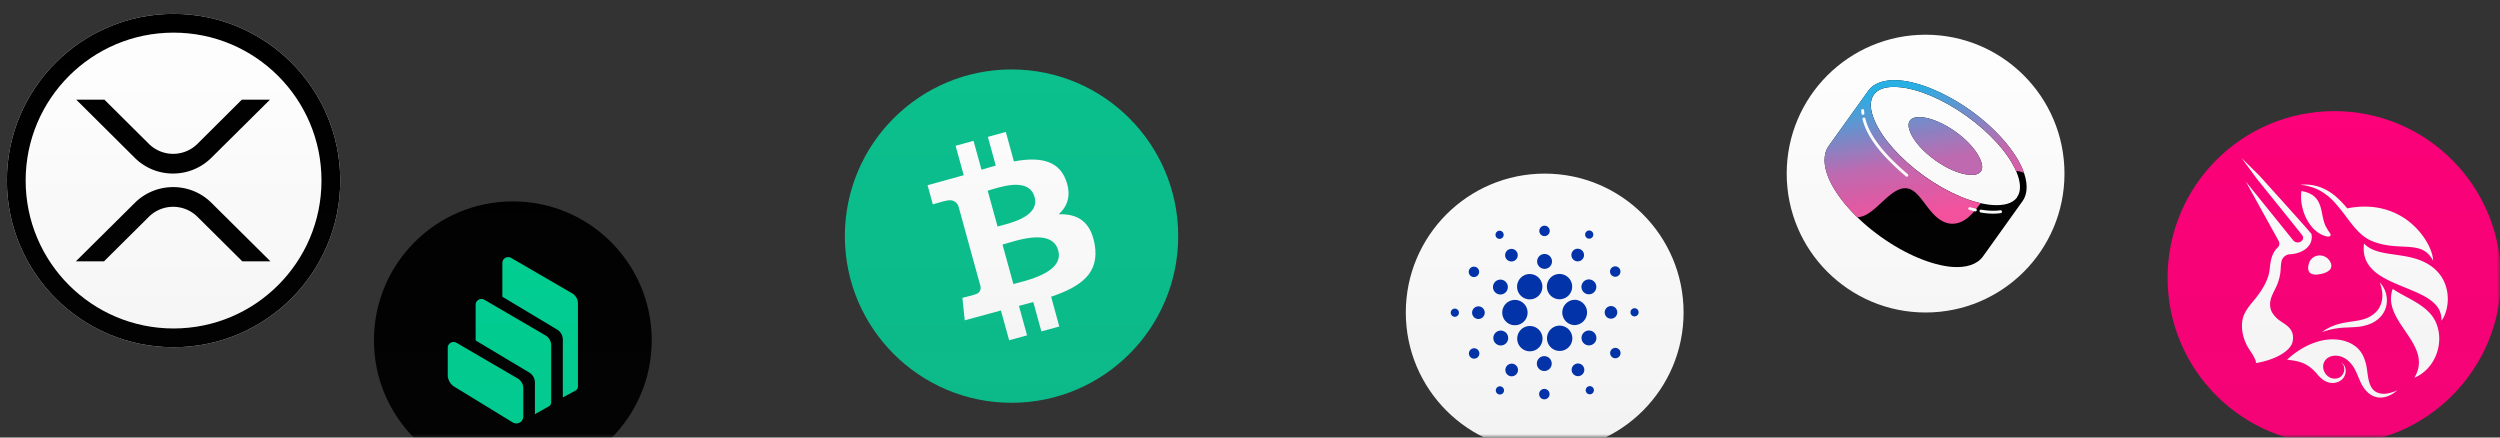 <?xml version="1.0" encoding="UTF-8"?> <svg xmlns="http://www.w3.org/2000/svg" width="360" height="63" viewBox="0 0 360 63" fill="none"><rect x="0" y="0" width="360" height="63" fill="#333333" stroke="none"/><mask id="b" style="mask-type:alpha" maskUnits="userSpaceOnUse" x="-1" y="0" width="361" height="63"><path fill="url(#a)" d="M-1 0h361v63H-1z"></path></mask><g mask="url(#b)"><path fill-rule="evenodd" clip-rule="evenodd" d="M169.66 34c0 13.255-10.745 24-24 24-13.254 0-24-10.745-24-24s10.746-24 24-24c13.255 0 24 10.745 24 24" fill="#0AC18E"></path><path fill-rule="evenodd" clip-rule="evenodd" d="M148.979 28.377c.802 2.919-3.872 3.837-5.33 4.24l-1.421-5.158c1.46-.401 5.913-2.125 6.75.919m3.407 7.69c.882 3.208-4.708 4.354-6.459 4.837l-1.564-5.686c1.751-.48 7.101-2.494 8.023.85zm1.092-10.173c-1.138-2.978-4.06-3.277-7.474-2.651L144.837 19l-2.584.71 1.135 4.133c-.679.186-1.369.39-2.055.594l-1.144-4.157-2.583.71 1.168 4.24-5.205 1.441.76 2.759s1.898-.561 1.876-.517c1.046-.288 1.554.225 1.797.723L141.2 41.26c.044.342-.005.92-.736 1.12.041.021-1.879.515-1.879.515l.337 3.23 5.212-1.417L145.315 49l2.581-.71-1.168-4.246c.714-.18 1.399-.363 2.068-.548l1.161 4.227 2.582-.71-1.177-4.285c4.274-1.445 7.011-3.374 6.268-7.553-.599-3.367-2.545-4.408-5.174-4.322 1.288-1.176 1.854-2.776 1.019-4.955" fill="#fff"></path><path d="M24.994 50c13.255 0 24-10.746 24-24 0-13.255-10.745-24-24-24-13.254 0-24 10.745-24 24 0 13.254 10.746 24 24 24z" fill="#fff"></path><path fill-rule="evenodd" clip-rule="evenodd" d="M24.994 47.3c11.764 0 21.3-9.537 21.3-21.3 0-11.764-9.536-21.3-21.3-21.3-11.763 0-21.3 9.536-21.3 21.3 0 11.763 9.537 21.3 21.3 21.3zm24-21.3c0 13.254-10.745 24-24 24-13.254 0-24-10.746-24-24 0-13.255 10.746-24 24-24 13.255 0 24 10.745 24 24z" fill="#000"></path><path fill-rule="evenodd" clip-rule="evenodd" d="M38.88 14.35h-4.053v-.002l-6.396 6.368a4.97 4.97 0 0 1-6.992 0l-6.41-6.368h-4.054l8.421 8.368c3.04 3.034 7.989 3.034 11.045 0l8.438-8.366zM10.923 37.632h4.055l6.46-6.416a4.97 4.97 0 0 1 6.992 0l6.461 6.416h4.051l-8.486-8.416c-3.04-3.033-7.989-3.033-11.045 0l-8.488 8.416z" fill="#000"></path><path d="M73.848 69c11.046 0 20-8.954 20-20s-8.954-20-20-20-20 8.954-20 20 8.954 20 20 20z" fill="#000"></path><path fill-rule="evenodd" clip-rule="evenodd" d="M65.434 55.691a2.01 2.01 0 0 1-.96-1.712v-3.896a.836.836 0 0 1 1.26-.722l8.792 5.127c.514.3.83.85.83 1.446v4.037a1.004 1.004 0 0 1-1.528.858l-8.394-5.138zm13.108-7.397c.513.3.83.85.83 1.446v8.191c0 .242-.13.466-.34.583l-1.926 1.084a.394.394 0 0 1-.077.032v-4.548c0-.589-.309-1.135-.815-1.438l-7.722-4.62v-5.135a.836.836 0 0 1 1.26-.722l8.79 5.127zm3.848-6.05c.516.298.833.852.833 1.448v11.965a.672.672 0 0 1-.351.588l-1.825.986V48.9c0-.589-.308-1.132-.812-1.435l-7.893-4.735v-4.87a.839.839 0 0 1 1.257-.724l8.79 5.107z" fill="#00D395"></path><path d="M222.436 65c11.046 0 20-8.954 20-20s-8.954-20-20-20c-11.045 0-20 8.954-20 20s8.955 20 20 20z" fill="#fff"></path><path fill-rule="evenodd" clip-rule="evenodd" d="M222.368 33.998a.746.746 0 0 0 .717-.422.749.749 0 0 0-.921-1.034.752.752 0 0 0-.315 1.206.755.755 0 0 0 .519.25zm6.518.371a.59.59 0 1 1-.01-1.178.59.59 0 0 1 .01 1.178zm-12.679-.034a.586.586 0 0 0 .32-.57.588.588 0 1 0-.32.57zm.576 11.89a1.825 1.825 0 0 1 1.775-2.99 1.822 1.822 0 0 1-.415 3.598h-.105a1.828 1.828 0 0 1-1.255-.607zm-7.585-1.703a.589.589 0 1 1 .598 1.015.589.589 0 0 1-.598-1.015zm9.24-7.328a.912.912 0 0 1-1.605-.04.909.909 0 1 1 1.605.04zm-6.602 2.58a.751.751 0 0 0 1.145-.78.754.754 0 0 0-.595-.583.752.752 0 0 0-.873.89.752.752 0 0 0 .323.474zm.594 4.467a.91.91 0 1 1 .924 1.568.91.91 0 0 1-.924-1.568zm-.491 5.988a.748.748 0 0 0 .102 1.381.75.75 0 1 0-.102-1.381zm4.131-7.821a1.07 1.07 0 0 1-.904-1.658 1.069 1.069 0 0 1 1.943.37 1.074 1.074 0 0 1-.446 1.102 1.07 1.07 0 0 1-.593.186zm10.621-4.922a.909.909 0 0 0 1.391-.946.916.916 0 0 0-.722-.71.907.907 0 0 0-1.064.725.907.907 0 0 0 .395.931zm.143 5.686a1.823 1.823 0 0 0-.207 3.638h.104a1.822 1.822 0 0 0 .103-3.64v.002zm-7.508-.334a1.809 1.809 0 0 1-.672-.732v-.002a1.826 1.826 0 0 1 .807-2.447 1.823 1.823 0 1 1-.135 3.181zm13.608-3.066a.745.745 0 0 0 .407-.725.75.75 0 1 0-.407.725zm-5.067 1.01a1.068 1.068 0 0 1 1.267-.49 1.071 1.071 0 1 1-1.267.49zm-4.904-2.215a1.074 1.074 0 0 1-1.556-.568 1.079 1.079 0 0 1 .156-.998 1.068 1.068 0 0 1 1.653-.069 1.074 1.074 0 0 1 .167 1.178c-.092.19-.238.35-.42.457zm-6.407 11.082a1.07 1.07 0 1 0-.962-1.91 1.07 1.07 0 0 0 .962 1.91zm6.203-8.226a1.817 1.817 0 0 1 2.933-1.584 1.82 1.82 0 1 1-2.933 1.584zm3.459 6.472a1.82 1.82 0 0 0-2.749-.617 1.817 1.817 0 0 0-.635 1.924 1.829 1.829 0 0 0 1.535 1.322c.358.043.721-.02 1.043-.182a1.817 1.817 0 0 0 .999-1.762 1.805 1.805 0 0 0-.193-.685zm2.584-.302a1.075 1.075 0 0 1 1.058.853 1.068 1.068 0 0 1-.153.805 1.077 1.077 0 0 1-1.096.465 1.069 1.069 0 0 1-.792-1.453 1.068 1.068 0 0 1 .983-.67zm4.087-2.562a.915.915 0 0 0-.513-.872.912.912 0 0 0-.944 1.548.912.912 0 0 0 1.457-.676zm2.187-.566a.591.591 0 0 1 .738.115.588.588 0 1 1-.738-.115zm-2.04 5.761a.749.749 0 1 0-.82 1.253.749.749 0 0 0 .82-1.253zm-17.049 5.405a.587.587 0 0 1 .58.47.586.586 0 0 1-.686.697.588.588 0 0 1 .106-1.167zm12.678.035a.586.586 0 0 0-.196.888.58.58 0 0 0 .62.204.591.591 0 0 0 .427-.494.584.584 0 0 0-.199-.519.59.59 0 0 0-.652-.079zm-6.55-7.09a1.823 1.823 0 1 1-3.633.296 1.823 1.823 0 0 1 3.633-.295zm-3.933 3.94a.912.912 0 0 0-1.391.946.907.907 0 0 0 1.247.653.912.912 0 0 0 .144-1.6zm3.823 3.589a.75.75 0 1 1 .76 1.294.75.75 0 0 1-.76-1.294zm.43-4.82a1.07 1.07 0 1 0-.117 2.138 1.07 1.07 0 0 0 .117-2.137zm4 1.523a.911.911 0 1 1 1.589.894.911.911 0 0 1-1.589-.894z" fill="#0033AD"></path><path d="M277.285 45c11.045 0 20-8.954 20-20s-8.955-20-20-20c-11.046 0-20 8.954-20 20s8.954 20 20 20z" fill="#fff"></path><path d="M291.613 24.075c-1.162-2.683-3.861-5.846-7.568-8.507-3.701-2.656-7.578-4.197-10.496-4.437-2.245-.187-3.984.42-4.89 1.68l-5.686 7.94c-.906 1.265-.922 3.1-.026 5.174 1.178 2.683 3.877 5.846 7.578 8.507 3.702 2.656 7.568 4.197 10.48 4.437 2.262.187 4-.421 4.891-1.68l5.696-7.941c.907-1.259.933-3.099.021-5.173z" fill="#fff"></path><path d="M269.032 13.072c.827-1.158 2.427-1.664 4.491-1.5 2.853.236 6.629 1.766 10.266 4.353 3.622 2.603 6.283 5.707 7.414 8.32.826 1.904.853 3.584.026 4.741l-5.68 7.942c-.826 1.157-2.437 1.669-4.49 1.504-2.854-.246-6.64-1.766-10.267-4.368-3.632-2.598-6.277-5.696-7.424-8.315-.827-1.904-.853-3.584-.027-4.741l5.691-7.936zm21.413 15.354v-.016c.662-.912.523-2.261-.122-3.776-1.094-2.496-3.643-5.43-7.115-7.91-3.456-2.48-7.051-3.951-9.765-4.175-1.654-.139-2.96.165-3.622 1.088l-.026.053c-.619.923-.48 2.235.165 3.723 1.088 2.507 3.637 5.44 7.099 7.925 3.456 2.48 7.056 3.952 9.77 4.176 1.627.123 2.907-.165 3.584-1.034l.043-.07v.016h-.011zm-8.848-9.456c1.739 1.243 3.019 2.715 3.558 3.968.314.704.4 1.323.08 1.75-.304.426-.923.549-1.68.48-1.366-.112-3.158-.854-4.891-2.096-1.733-1.243-3.019-2.7-3.557-3.952-.304-.704-.384-1.323-.08-1.75.304-.426.922-.55 1.696-.496 1.349.128 3.152.859 4.874 2.096z" fill="#000"></path><path fill-rule="evenodd" clip-rule="evenodd" d="M281.597 18.97c-1.722-1.242-3.525-1.968-4.88-2.096-.773-.053-1.392.07-1.696.496-.304.427-.219 1.046.08 1.75.539 1.253 1.819 2.714 3.558 3.952 1.738 1.242 3.525 1.984 4.89 2.096.758.069 1.376-.054 1.68-.48.315-.427.235-1.046-.08-1.75-.533-1.253-1.813-2.725-3.552-3.968z" fill="url(#c)"></path><path fill-rule="evenodd" clip-rule="evenodd" d="M291.203 24.25c-1.131-2.618-3.787-5.717-7.414-8.32-3.637-2.592-7.413-4.122-10.266-4.357-2.064-.165-3.664.341-4.491 1.499l-5.691 7.94c-.826 1.158-.8 2.838.027 4.742.757 1.728 2.165 3.67 4.085 5.536.171-.016.342-.042.507-.08 2.341-.522 4.464-4.608 6.821-4.053 1.323.293 2.262 2.155 3.419 3.43 1.104 1.274 2.315 1.829 3.541 1.567 1.403-.277 2.47-1.51 3.462-2.896-2.443-.554-5.344-1.904-8.155-3.92-3.456-2.48-6.005-5.413-7.093-7.925-.646-1.488-.784-2.795-.166-3.723l.027-.053c.661-.923 1.968-1.227 3.621-1.088 2.715.219 6.31 1.696 9.771 4.176 3.467 2.475 6.016 5.408 7.104 7.899.053 0 .107.005.165.01.39.043.715.139.982.278a9.49 9.49 0 0 0-.256-.662z" fill="url(#d)"></path><path d="M287.024 30.767c-.549 0-1.156-.053-1.806-.166a.211.211 0 0 1-.168-.239.211.211 0 0 1 .236-.172c.624.106 1.206.159 1.738.159.363 0 .708-.027 1.021-.073.109-.02.219.06.236.172a.21.21 0 0 1-.169.24c-.329.046-.7.079-1.088.079zm-2.582-.325c-.016 0-.033 0-.042-.007-.261-.06-.54-.126-.81-.199-.109-.033-.177-.146-.143-.252a.209.209 0 0 1 .253-.146c.27.073.531.14.793.199.11.027.186.133.16.246a.209.209 0 0 1-.211.159zm-9.87-4.997a.181.181 0 0 1-.135-.054c-1.586-1.36-2.767-2.535-3.729-3.683-1.316-1.58-2.159-3.106-2.505-4.526a.21.21 0 0 1 .152-.252.214.214 0 0 1 .253.152c.759 3.12 3.847 6.06 6.107 7.997a.216.216 0 0 1 .026.293.227.227 0 0 1-.169.073zm-6.319-8.913a.204.204 0 0 1-.202-.186c-.017-.14-.025-.286-.034-.425a.2.2 0 0 1 .194-.212.215.215 0 0 1 .219.199c.009.133.017.265.034.398.017.113-.067.212-.185.226h-.026z" fill="#fff"></path><path d="M336.133 64c13.254 0 24-10.745 24-24s-10.746-24-24-24c-13.255 0-24 10.745-24 24s10.745 24 24 24z" fill="#FF007A"></path><path fill-rule="evenodd" clip-rule="evenodd" d="M332.833 34.649c-.067.26-.185.503-.346.718-.299.39-.696.695-1.15.883-.408.177-.84.29-1.282.339a5.445 5.445 0 0 1-.278.026h-.013a1.308 1.308 0 0 0-1.217.976 3.363 3.363 0 0 0-.074.41c-.025.209-.038.422-.053.653-.01.166-.02.341-.037.53a7.02 7.02 0 0 1-.654 2.208c-.069.146-.139.287-.208.426-.371.746-.705 1.419-.609 2.32.075.695.429 1.16.9 1.641.223.23.52.426.828.63.861.57 1.81 1.199 1.498 2.782-.256 1.284-2.375 2.63-5.352 3.1.289-.043-.345-1.13-.417-1.254l-.005-.008c-.082-.129-.166-.256-.25-.383-.242-.367-.484-.732-.672-1.137-.497-1.056-.728-2.279-.524-3.436.185-1.048.874-1.885 1.538-2.691.108-.131.216-.262.321-.392.888-1.108 1.819-2.56 2.026-3.998.017-.125.032-.261.049-.404.029-.257.061-.536.111-.815a4.59 4.59 0 0 1 .444-1.38c.15-.283.348-.54.584-.756a.758.758 0 0 0 .146-.921l-4.746-8.575 6.817 8.45a.858.858 0 0 0 .646.322.845.845 0 0 0 .659-.294.575.575 0 0 0 .018-.73c-.317-.408-.647-.82-.976-1.232l-.396-.496-1.715-2.132-3.443-4.259-2.217-3.02 2.659 2.639 3.665 4.07 1.828 2.04c.168.19.336.38.504.567.439.492.877.984 1.316 1.505l.099.122.022.19c.029.255.015.515-.044.766zm17.521 2.87.007.01c-.001-.909-.562-2.409-1.696-3.852l-.027-.035a11.298 11.298 0 0 0-1.382-1.44 9.437 9.437 0 0 0-1.708-1.191l-.043-.022c-1.921-1.05-4.42-1.592-7.501-.983a15.24 15.24 0 0 0-1.335-1.429 7.67 7.67 0 0 0-2.52-1.608 6.4 6.4 0 0 0-2.904-.355c.947.085 1.87.35 2.719.78a8.137 8.137 0 0 1 2.184 1.713 26.794 26.794 0 0 1 1.783 2.218l.139.182c.543.71 1.095 1.433 1.784 2.076.379.359.801.667 1.258.918a6.71 6.71 0 0 0 .718.314c.234.092.477.167.719.237.971.278 1.965.378 2.935.431.135.008.269.014.403.02.347.018.691.035 1.03.06.463.027.923.1 1.373.216a3.05 3.05 0 0 1 1.685 1.146c.141.188.268.386.379.594zm-3.003-5.239-.092-.083.072.066c.058.054.115.107.171.155l-.151-.138zm-1.033 9.121c-3.122-1.272-6.386-2.603-5.9-6.338 1.042 1.118 2.678 1.352 4.457 1.607 1.613.231 3.345.48 4.859 1.42 3.571 2.215 3.05 6.52 1.836 8.103.11-2.606-2.516-3.676-5.252-4.792zm-12.595-1.872c.824-.08 2.579-.51 1.794-1.898a1.738 1.738 0 0 0-1.653-.842 1.622 1.622 0 0 0-1.404 1.231c-.244.908.015 1.63 1.263 1.509zm-.215-10.984c-.516-.6-1.318-.914-2.104-1.029-.03.197-.048.395-.056.594-.035 1.636.543 3.434 1.663 4.683a4.2 4.2 0 0 0 1.273.975c.279.136 1.019.475 1.293.17a.196.196 0 0 0 .023-.197c-.045-.13-.133-.249-.22-.366-.062-.084-.124-.166-.169-.253a7.783 7.783 0 0 0-.146-.257c-.093-.16-.186-.319-.257-.492-.188-.454-.286-.937-.384-1.418a27.741 27.741 0 0 0-.059-.289c-.149-.742-.34-1.522-.857-2.121zm11.042 13.054c-.802 2.248.491 4.146 1.777 6.033 1.437 2.11 2.866 4.208 1.342 6.764 2.961-1.229 4.367-4.94 3.138-7.884-.774-1.862-2.64-2.872-4.373-3.809-.672-.364-1.324-.716-1.884-1.104zm-8.685 5.368a6.708 6.708 0 0 0-1.506.86 10.9 10.9 0 0 1 3.276-.65c.202-.012.407-.022.613-.031.355-.017.716-.033 1.085-.064a6.69 6.69 0 0 0 1.772-.366c.6-.21 1.145-.552 1.597-1a3.53 3.53 0 0 0 .926-1.675 3.748 3.748 0 0 0-.95-3.382c.204.52.329 1.068.372 1.625a3.786 3.786 0 0 1-.206 1.53 3.127 3.127 0 0 1-.806 1.218c-.372.34-.803.608-1.272.792-.652.264-1.389.372-2.156.484-.35.051-.706.103-1.064.172a8.767 8.767 0 0 0-1.681.487zm9.309 9.273-.056.044c-.135.11-.273.221-.421.321-.19.125-.388.236-.594.332-.428.21-.899.317-1.375.313-1.291-.025-2.203-.99-2.737-2.08-.14-.287-.264-.581-.387-.876-.197-.472-.394-.943-.66-1.38-.618-1.012-1.674-1.827-2.912-1.676-.504.063-.978.291-1.258.731-.737 1.15.322 2.76 1.672 2.531a1.48 1.48 0 0 0 .335-.092c.107-.046.207-.107.297-.182.189-.157.331-.364.411-.597.089-.243.109-.506.057-.76a1.042 1.042 0 0 0-.434-.649c.259.122.462.34.564.61a1.6 1.6 0 0 1 .079.869 1.718 1.718 0 0 1-.386.82c-.106.121-.228.226-.364.312a2.118 2.118 0 0 1-1.377.302 2.52 2.52 0 0 1-1.225-.534 3.18 3.18 0 0 1-.223-.195 4.518 4.518 0 0 1-.606-.651c-.09-.1-.181-.198-.276-.292a5.258 5.258 0 0 0-1.507-1.105 5.608 5.608 0 0 0-1.213-.378 7.993 7.993 0 0 0-.635-.103c-.023-.002-.068-.01-.124-.02-.177-.03-.464-.08-.515-.033a13.317 13.317 0 0 1 2.135-1.609c.784-.467 1.626-.83 2.504-1.076a7.113 7.113 0 0 1 2.801-.216c.484.059.957.181 1.408.366.472.19.908.46 1.288.8.376.355.68.781.895 1.253.194.442.339.905.432 1.379.05.255.087.535.126.825.177 1.322.381 2.848 1.897 3.113.096.02.193.033.291.042l.302.007c.207-.015.414-.044.617-.089.422-.1.833-.24 1.227-.42l-.053.043z" fill="#fff"></path></g><defs><linearGradient id="a" x1="179.5" y1="0" x2="179.5" y2="63" gradientUnits="userSpaceOnUse"><stop stop-color="#05F"></stop><stop offset="1" stop-color="#0058FF" stop-opacity=".94"></stop></linearGradient><linearGradient id="c" x1="278.256" y1="10.375" x2="281.761" y2="30.252" gradientUnits="userSpaceOnUse"><stop stop-color="#27B0E6"></stop><stop offset=".623" stop-color="#C26BB3"></stop></linearGradient><linearGradient id="d" x1="274.746" y1="10.873" x2="278.278" y2="30.908" gradientUnits="userSpaceOnUse"><stop offset=".077" stop-color="#27B0E6"></stop><stop offset=".604" stop-color="#C26BB3"></stop><stop offset="1" stop-color="#FA52A0"></stop></linearGradient></defs></svg> 